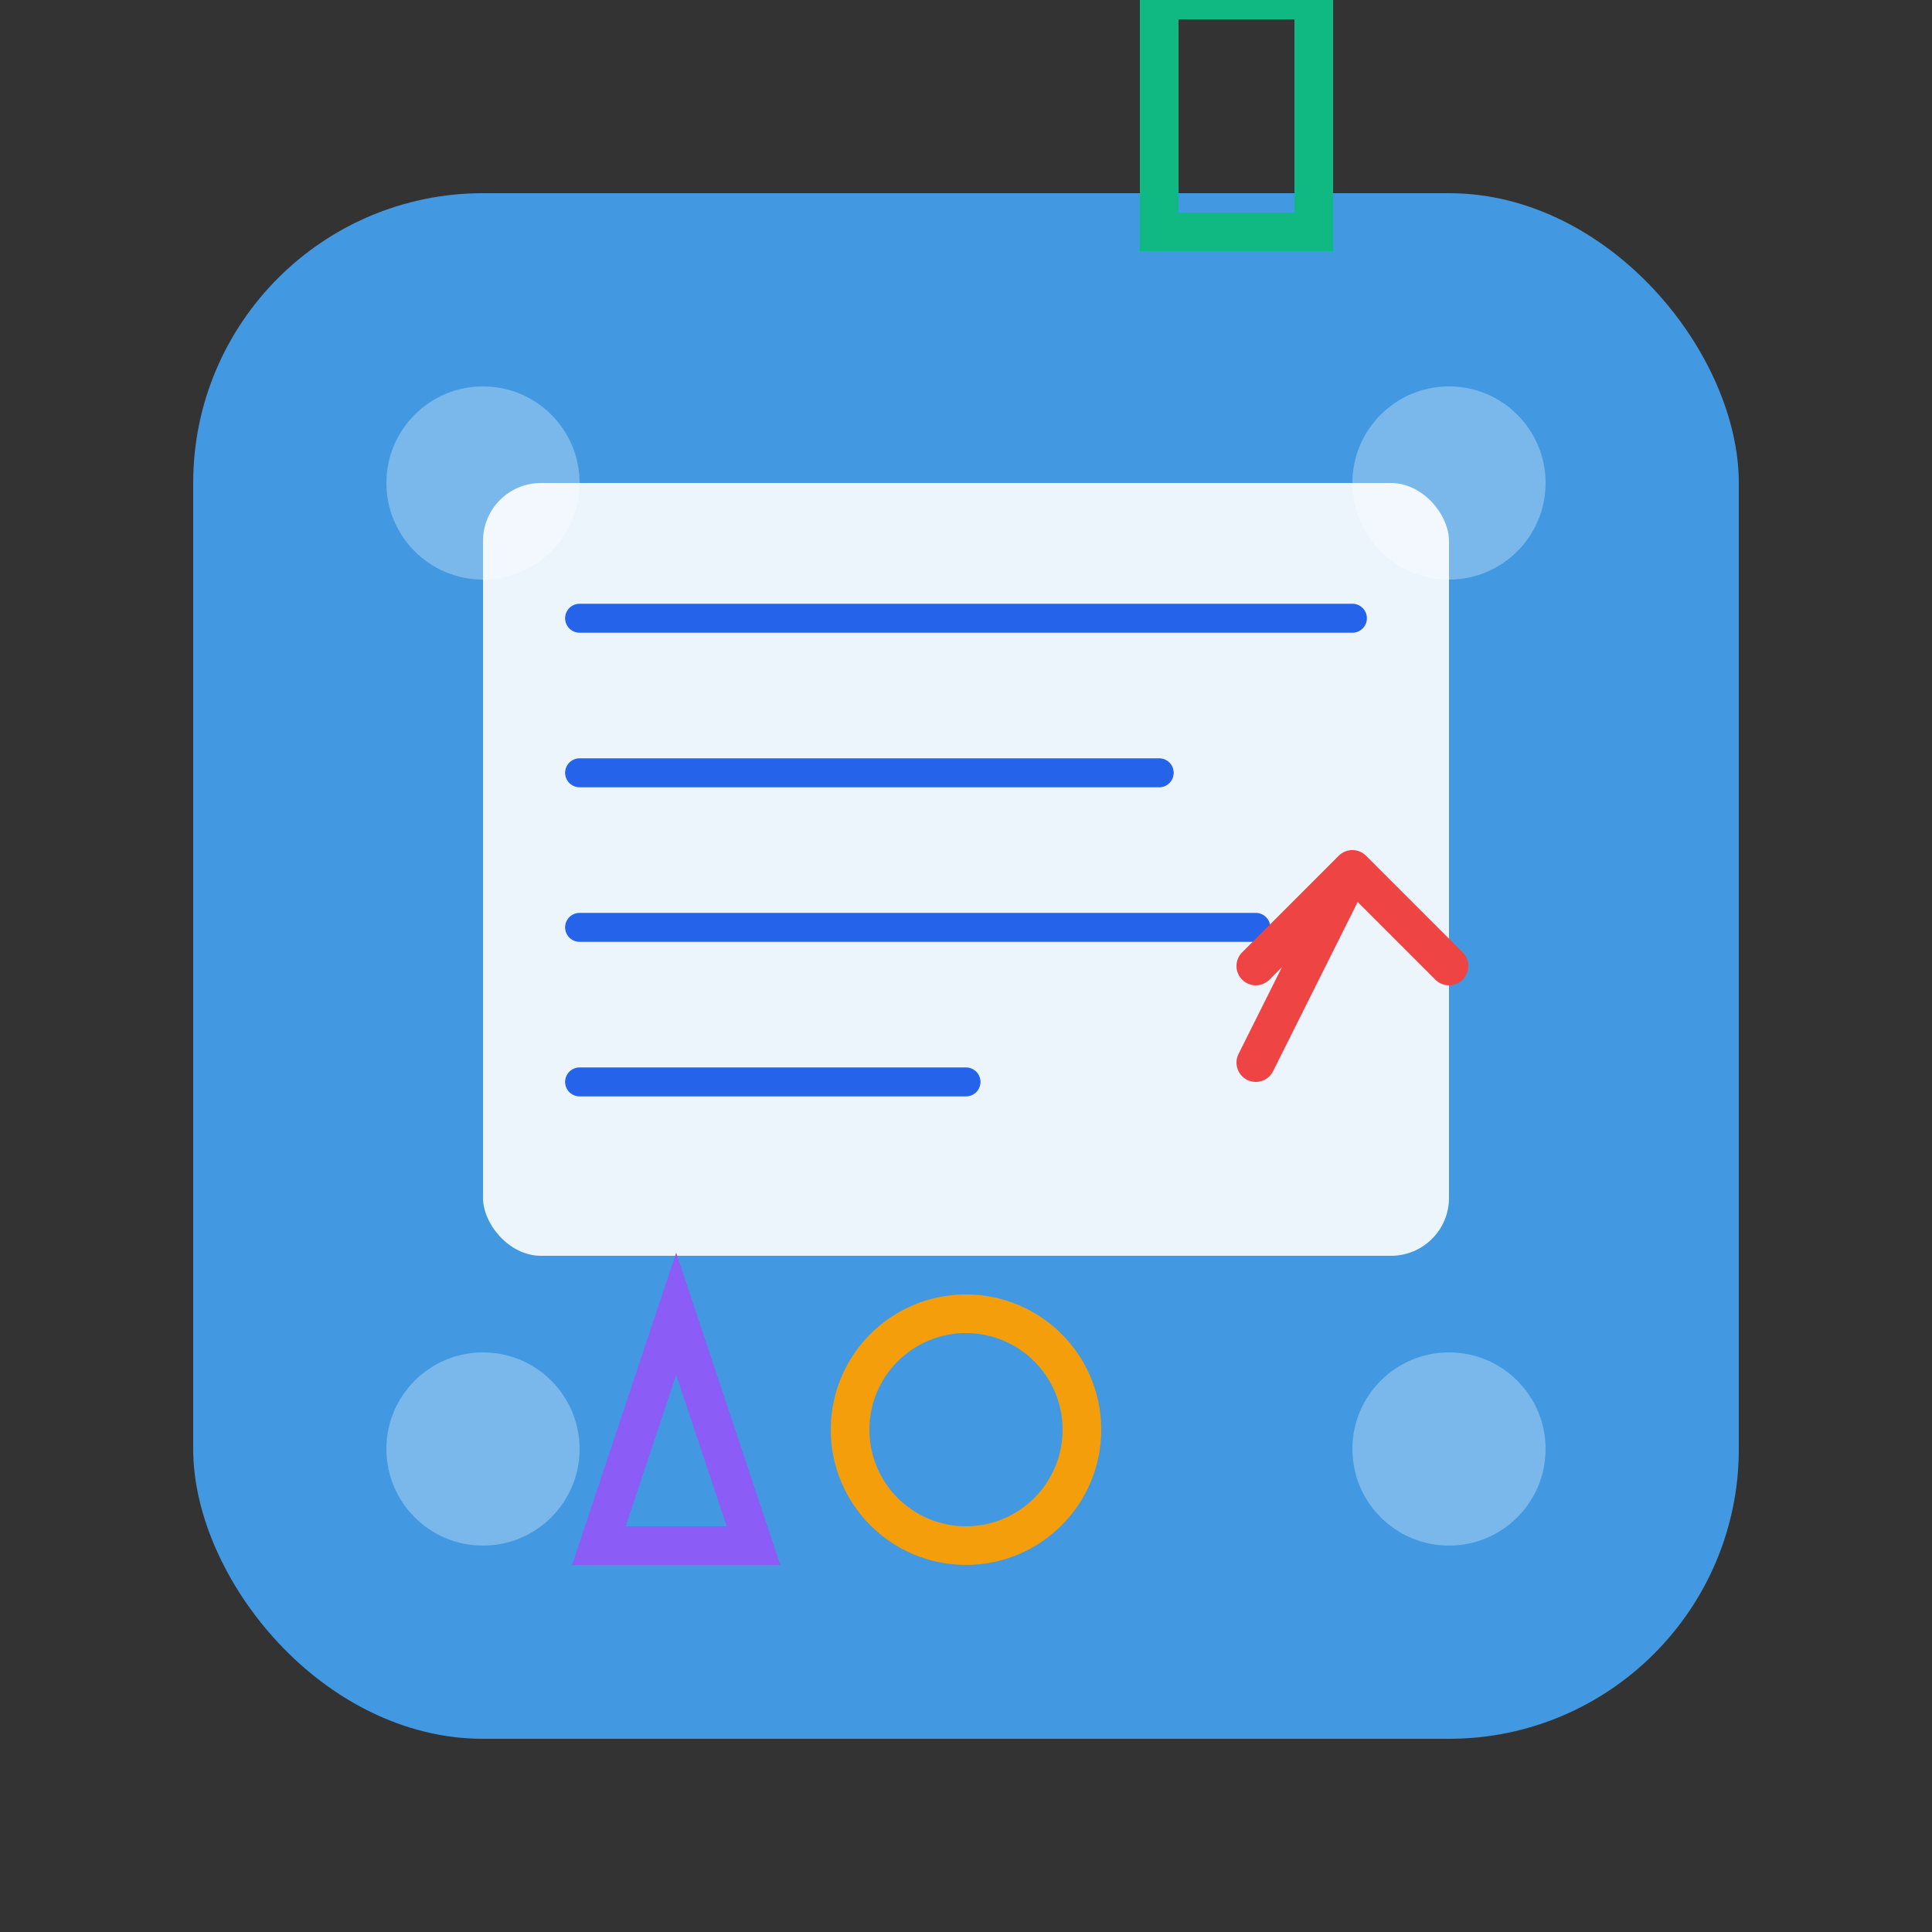 <svg xmlns="http://www.w3.org/2000/svg" viewBox="0 0 100 100" width="100" height="100">
  <rect x="0" y="0" width="100" height="100" fill="#333333" stroke="none"/>
  <!-- 圆角矩形背景 -->
  <rect x="10" y="10" width="80" height="80" rx="15" ry="15" fill="#4299e1" />
  
  <!-- 半透明装饰元素 -->
  <circle cx="25" cy="25" r="5" fill="white" fill-opacity="0.3"/>
  <circle cx="75" cy="25" r="5" fill="white" fill-opacity="0.3"/>
  <circle cx="25" cy="75" r="5" fill="white" fill-opacity="0.3"/>
  <circle cx="75" cy="75" r="5" fill="white" fill-opacity="0.3"/>
  
  <!-- 代码编辑区域 -->
  <rect x="25" y="25" width="50" height="40" rx="3" ry="3" fill="white" fill-opacity="0.9"/>
  
  <!-- SVG代码示意 -->
  <line x1="30" y1="32" x2="70" y2="32" stroke="#2563eb" stroke-width="1.5" stroke-linecap="round"/>
  <line x1="30" y1="40" x2="60" y2="40" stroke="#2563eb" stroke-width="1.5" stroke-linecap="round"/>
  <line x1="30" y1="48" x2="65" y2="48" stroke="#2563eb" stroke-width="1.5" stroke-linecap="round"/>
  <line x1="30" y1="56" x2="50" y2="56" stroke="#2563eb" stroke-width="1.5" stroke-linecap="round"/>
  
  <!-- SVG图形示例 -->
  <circle cx="50" cy="74" r="6" fill="none" stroke="#f59e0b" stroke-width="2"/>
  <rect x="60" cy="68" width="8" height="12" fill="none" stroke="#10b981" stroke-width="2"/>
  <polygon points="35,68 39,80 31,80" fill="none" stroke="#8b5cf6" stroke-width="2"/>
  
  <!-- 编辑指示器 -->
  <path d="M65 55L70 45M70 45L75 50M70 45L65 50" stroke="#ef4444" stroke-width="2" stroke-linecap="round" stroke-linejoin="round"/>
</svg> 